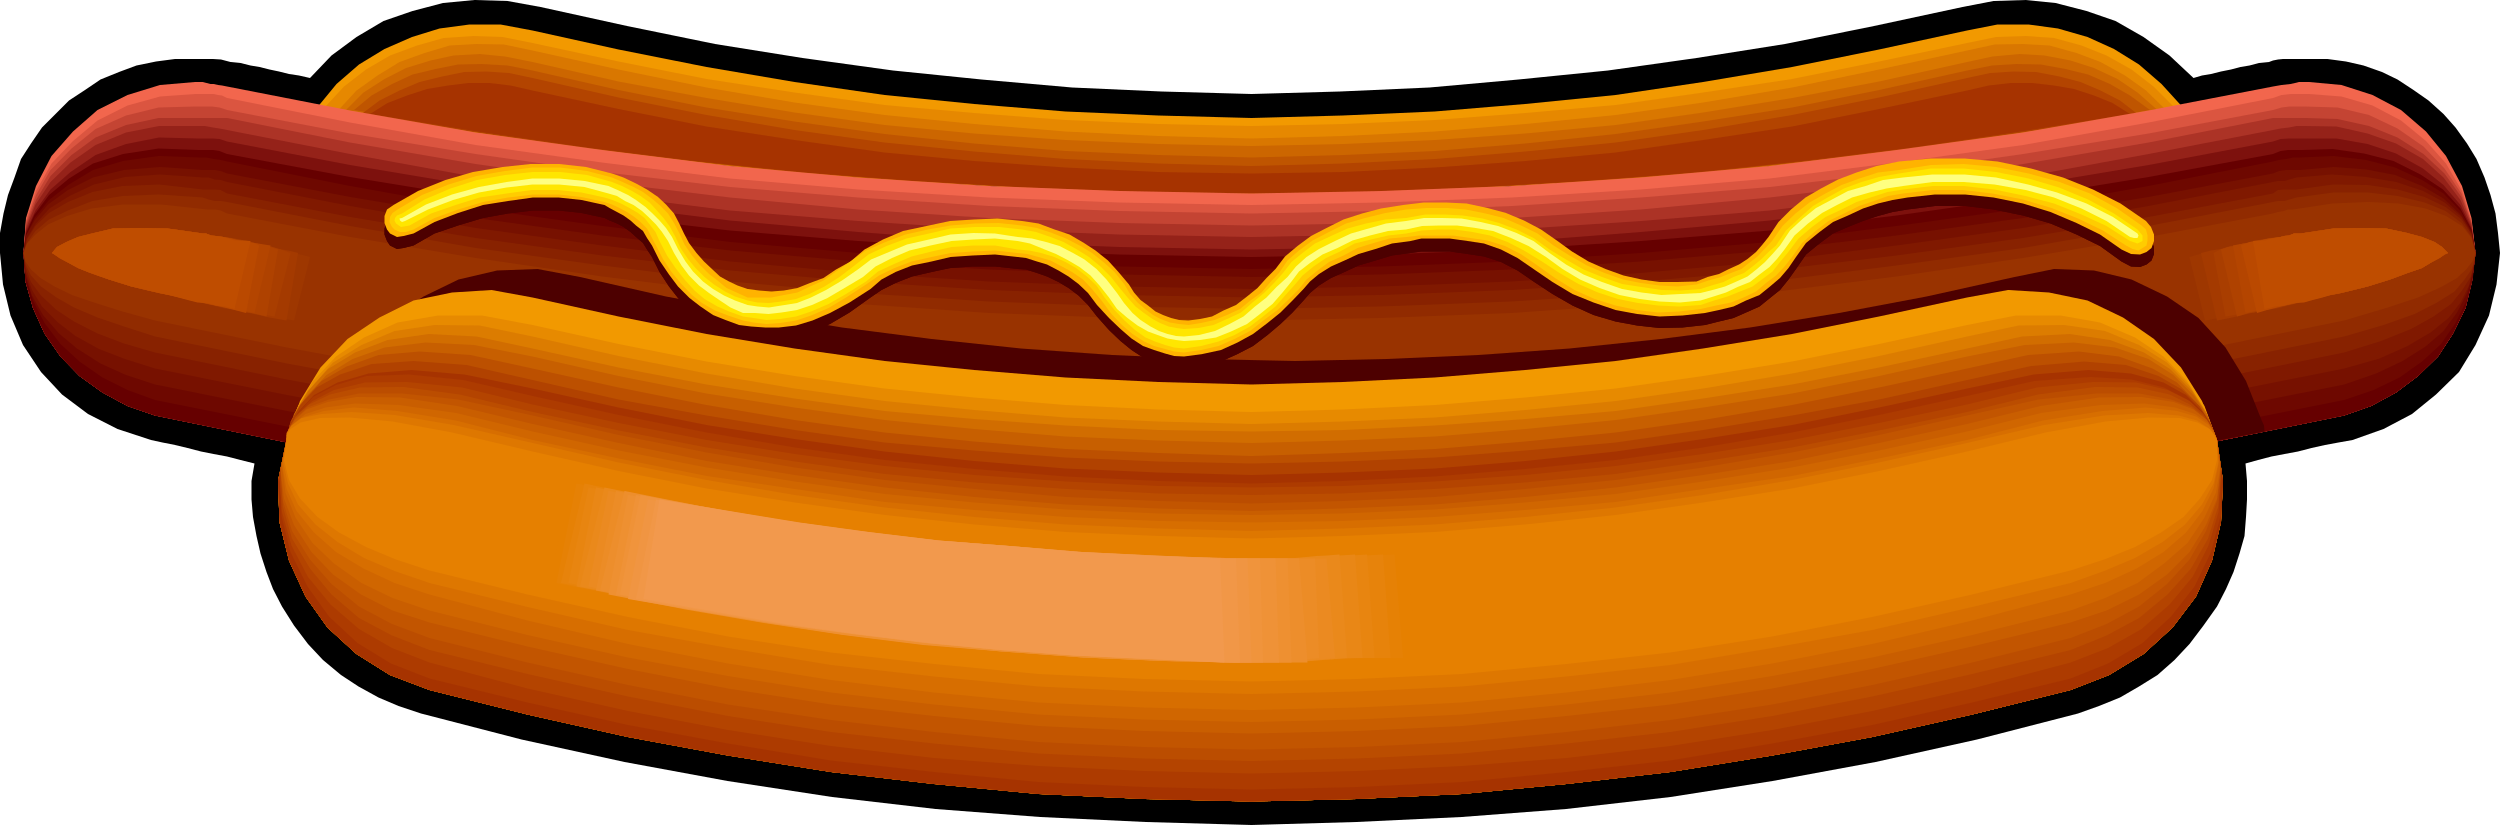 <svg height="158.4" viewBox="0 0 360 118.8" width="480" xmlns="http://www.w3.org/2000/svg"><path style="fill:#000" d="m469.502 377.96-2.16-1.943-2.16-1.512-2.304-1.512-2.232-1.08-2.664-.936-2.52-.576-2.664-.36h-6.408l-.72.072-.72.144-.576.216-1.44.144-1.368.36-1.296.216-1.368.36-1.44.288-1.44.36-1.296.216-1.224.36-3.456-3.24-3.744-2.664-4.032-2.304-4.176-1.44-4.464-1.152-4.32-.432-4.608.144-4.464.864-12.744 2.736-12.816 2.592-12.744 2.016-12.744 1.8-12.888 1.296-12.816 1.152-12.888.576-12.744.36-12.96-.36-12.888-.576-13.032-1.152-12.744-1.296-13.032-1.8-12.6-2.016-12.672-2.592-12.456-2.736-4.752-.864-4.752-.144-4.536.432-4.392 1.152-4.176 1.44-3.888 2.304-3.6 2.664-3.096 3.24-1.584-.36-1.44-.216-1.44-.36-1.368-.288-1.44-.36-1.296-.216-1.44-.36-1.44-.144-1.368-.36-1.152-.072h-5.472l-2.736.36-2.808.576-2.52.936-2.664 1.08-2.232 1.512-2.304 1.512-1.944 1.944-1.944 1.944-1.584 2.304-1.44 2.232-.936 2.664-.936 2.52-.648 2.664-.504 2.808v2.88l.432 4.536 1.08 4.464 1.8 4.248 2.592 3.888 3.024 3.24 3.744 2.808 4.248 2.16 4.824 1.584 1.656.36 1.8.36 1.8.432 1.944.504 1.8.36 1.944.36 1.944.504 2.016.504-.432 2.52v2.664l.216 2.52.504 2.736.576 2.52.864 2.664.936 2.448 1.296 2.52 1.728 2.736 2.016 2.664 2.16 2.304 2.592 2.16 2.52 1.656 2.88 1.584 2.88 1.224 3.24 1.08 14.472 3.744 14.832 3.24 14.832 2.736 15.048 2.304 14.904 1.728 15.048 1.152 15.192.72 15.264.432 15.048-.432 15.192-.72 15.048-1.152 15.048-1.728 14.688-2.304 14.832-2.736 14.616-3.24 14.544-3.744 3.024-1.08 3.024-1.224 2.736-1.584 2.664-1.656 2.448-2.16 2.16-2.304 2.016-2.664 1.944-2.736 1.296-2.52 1.08-2.448.864-2.664.72-2.52.216-2.736.144-2.52v-2.664l-.216-2.52 1.8-.504 1.944-.504 1.872-.36 1.944-.36 1.944-.504 1.944-.432 1.944-.36 2.016-.36 4.464-1.584 4.104-2.16 3.456-2.808 3.312-3.24 2.376-3.888 1.944-4.248 1.08-4.464.504-4.536-.288-2.88-.36-2.808-.72-2.664-.864-2.52-1.152-2.664-1.368-2.232-1.656-2.304z" transform="translate(-117.638 -361.545)"/><path style="fill:#f29900" d="m431.846 376.88-2.952-3.24-3.24-2.807-3.6-2.232-3.816-1.728-4.248-1.224-4.248-.576h-4.464l-4.392.864-12.672 2.736-12.528 2.52-12.816 2.16-12.6 1.872-13.032 1.296-13.032 1.08-13.248.576-13.104.36-13.464-.36-13.32-.576-13.176-1.08-12.888-1.296-12.96-1.872-12.672-2.16-12.672-2.52-12.384-2.736-4.608-.864h-4.464l-4.32.576-3.96 1.224-3.96 1.728-3.672 2.232-3.24 2.808-2.664 3.24 16.272 2.808 16.56 2.52 16.56 2.016 16.92 1.8 16.848 1.368 16.992 1.08 17.136.576 17.136.36 16.992-.36 17.064-.576 16.92-1.08 16.848-1.368 16.632-1.8 16.632-2.016 16.344-2.52z" transform="translate(-117.638 -361.545)"/><path style="fill:#e68800" d="m430.622 376.88-2.88-2.88-3.168-2.447-3.6-2.016-3.6-1.44-3.96-1.08-4.104-.288-4.248.144-4.176.864-12.672 2.664-12.528 2.52-12.816 1.944-12.6 1.8-13.032 1.152-13.032 1.008-13.248.576-13.104.288-13.464-.288-13.32-.576-13.176-1.008-12.888-1.152-12.96-1.8-12.672-1.944-12.672-2.52-12.384-2.664-4.32-.864-4.248-.144-4.248.288-3.816 1.08-3.888 1.44-3.456 2.016-3.168 2.448-2.664 2.88 16.272 2.88 16.416 2.52 16.488 2.16 16.632 1.872 16.632 1.296 16.848.936 16.92.648 17.136.216 16.848-.216 16.848-.648 16.776-.936 16.776-1.296 16.488-1.872 16.488-2.16 16.272-2.52z" transform="translate(-117.638 -361.545)"/><path style="fill:#d97700" d="m429.542 377.385-2.88-2.808-3.024-2.16-3.528-1.944-3.456-1.296-3.888-1.08-3.816-.216-4.104.072-3.96.864-12.672 2.736-12.528 2.592-12.816 2.16-12.6 1.8-13.032 1.296-13.032 1.08-13.248.648-13.104.36-13.464-.36-13.32-.648-13.176-1.08-12.888-1.296-12.96-1.8-12.672-2.16-12.672-2.592-12.384-2.736-4.104-.864-3.96-.072-3.888.216-3.6 1.08-3.6 1.296-3.168 1.944-3.024 2.16-2.592 2.808 15.768 2.736 16.128 2.448 16.272 2.016 16.488 1.8 16.416 1.224 16.704.936 16.776.648 16.92.216 16.632-.216 16.632-.648 16.488-.936 16.632-1.224 16.344-1.8 16.416-2.016 16.272-2.448z" transform="translate(-117.638 -361.545)"/><path style="fill:#c60" d="m428.318 377.385-2.88-2.52-2.88-1.944-3.384-1.584-3.384-1.08-3.744-.72-3.6-.216-3.888.36-3.672.792-12.672 2.808-12.528 2.376-12.816 2.088-12.6 1.8-13.032 1.224-13.032.936-13.248.576-13.104.288-13.464-.288-13.32-.576-13.176-.936-12.888-1.224-12.96-1.8-12.672-2.088-12.672-2.376-12.384-2.808-3.96-.792-3.672-.36-3.744.216-3.312.72-3.528 1.08-3.096 1.584-3.024 1.944-2.52 2.52 15.84 2.736 16.056 2.448 16.128 2.016 16.272 1.8 16.272 1.224 16.632.936 16.488.648 16.704.216 16.632-.216 16.632-.648 16.344-.936 16.56-1.224 16.128-1.8 16.128-2.016 16.056-2.448z" transform="translate(-117.638 -361.545)"/><path style="fill:#bf5500" d="m427.238 377.385-2.88-2.088-2.88-1.656-3.168-1.368-3.24-.792-3.528-.648-3.456-.072-3.6.216-3.6.72-12.672 2.808-12.528 2.52-12.816 2.016-12.6 1.8-13.032 1.368-13.032 1.08-13.248.576-13.104.36-13.464-.36-13.32-.576-13.176-1.08-12.888-1.368-12.96-1.8-12.672-2.016-12.672-2.52-12.384-2.808-3.6-.72-3.672-.216-3.456.072-3.24.648-3.312.792-2.952 1.368-2.952 1.656-2.52 2.088 15.552 2.736 15.912 2.448 16.056 2.016 16.272 1.8 16.128 1.224 16.344.936 16.416.648 16.56.216 16.344-.216 16.416-.648 16.272-.936 16.272-1.224 15.984-1.8 16.2-2.016 15.84-2.448z" transform="translate(-117.638 -361.545)"/><path style="fill:#b34400" d="m425.438 377.96-2.52-1.943-2.808-1.44-2.88-1.224-3.024-.792-3.384-.648-3.24-.072-3.384.216-3.312.72-12.672 2.808-12.528 2.52-12.816 2.16-12.6 1.8-13.032 1.296-13.032 1.08-13.248.648-13.104.36-13.464-.36-13.32-.648-13.176-1.08-12.888-1.296-12.96-1.8-12.672-2.16-12.672-2.52-12.384-2.808-3.384-.72-3.24-.216-3.24.072-3.168.648-3.24.792-2.88 1.224-2.88 1.44-2.592 1.944 15.552 2.52 15.768 2.304 15.912 1.944 15.912 1.656 15.912 1.224 16.272.936 16.272.648 16.56.216 16.128-.216 16.272-.648 16.056-.936 16.128-1.224 15.768-1.656 15.912-1.944 15.624-2.304z" transform="translate(-117.638 -361.545)"/><path style="fill:#a63300" d="m424.358 377.96-2.52-1.583-2.664-1.08-2.88-.936-2.88-.504-3.168-.36h-3.096l-3.168.36-3.096.72-12.672 2.664-12.528 2.52-12.816 1.944-12.6 1.8-13.032 1.224-13.032.936-13.248.648-13.104.216-13.464-.216-13.32-.648-13.176-.936-12.888-1.224-12.96-1.8-12.672-1.944-12.672-2.52-12.384-2.664-3.168-.72-3.024-.36h-3.096l-2.88.36-3.024.504-2.88.936-2.808 1.08-2.52 1.584 15.408 2.52 15.696 2.304 15.552 1.944 15.912 1.656 15.84 1.224 16.056.936 16.128.648 16.344.216 15.984-.216 16.056-.648 15.912-.936 15.912-1.224 15.624-1.656 15.768-1.944 15.552-2.304z" transform="translate(-117.638 -361.545)"/><path style="fill:#f2664d" d="m297.854 438.585 20.016-.36 20.088-.72 19.872-1.44 19.872-1.8 19.656-2.52 19.512-2.88 19.152-3.6 19.152-3.888 3.888-1.368 3.6-1.944 3.168-2.376 2.88-2.808 2.16-3.312 1.8-3.672.936-3.816.504-4.104-.576-5.04-1.368-4.608-2.304-4.32-2.88-3.528-3.6-3.096-4.104-2.16-4.464-1.44-4.68-.432h-1.44l-.576.144-.648.144-1.296.144-1.224.216-17.928 3.456-18.072 3.168-18.216 2.52-18.288 2.304-18.576 1.656-18.576 1.224-18.792.72-18.648.36-19.08-.36-18.792-.72-18.792-1.224-18.432-1.656-18.432-2.304-18.216-2.52-18.072-3.168L150.326 374l-.72-.144-.576-.072-.648-.144h-.432l-1.152-.288h-1.08l-5.04.432-4.68 1.44-4.32 2.16-3.528 3.096-3.096 3.528-2.232 4.32-1.44 4.608-.36 5.04.288 4.104 1.08 3.816 1.656 3.672 2.304 3.312 2.736 2.808 3.312 2.376 3.6 1.944 3.96 1.368 19.008 3.888 19.44 3.6 19.512 2.88 19.728 2.52 19.8 1.8 20.016 1.44 20.088.72z" transform="translate(-117.638 -361.545)"/><path style="fill:#db5540" d="m297.854 438.585 20.016-.36 20.088-.72 19.872-1.44 19.872-1.8 19.656-2.52 19.512-2.88 19.152-3.6 19.152-3.888 3.888-1.368 3.6-1.944 3.168-2.376 2.88-2.808 2.16-3.312 1.8-3.672.936-3.816.504-4.104-.576-4.68-1.368-4.248-2.304-3.96-2.88-3.24-3.6-2.952-4.104-2.16-4.464-1.296-4.68-.36h-2.664l-1.296.144-1.224.432-17.928 3.528-18.072 3.24-18.216 2.52-18.288 2.304-18.576 1.584-18.576 1.152-18.792.72-18.648.36-19.08-.36-18.792-.72-18.792-1.152-18.432-1.584-18.432-2.304-18.216-2.52-18.072-3.24-17.712-3.528-.72-.36-.576-.072-.648-.144h-2.664l-5.04.36-4.68 1.296-4.32 2.16-3.528 2.952-3.096 3.24-2.232 3.96-1.44 4.248-.36 4.68.288 4.104 1.08 3.816 1.656 3.672 2.304 3.312 2.736 2.808 3.312 2.376 3.6 1.944 3.96 1.368 19.008 3.888 19.44 3.6 19.512 2.88 19.728 2.52 19.8 1.8 20.016 1.44 20.088.72z" transform="translate(-117.638 -361.545)"/><path style="fill:#c44433" d="m297.854 438.585 20.016-.36 20.088-.72 19.872-1.44 19.872-1.8 19.656-2.52 19.512-2.88 19.152-3.6 19.152-3.888 3.888-1.368 3.6-1.944 3.168-2.376 2.88-2.808 2.16-3.312 1.8-3.672.936-3.816.504-4.104-.576-4.464-1.44-4.104-2.448-3.6-3.024-3.168-3.744-2.592-4.104-1.944-4.536-1.08-4.68-.144h-2.232l-1.152.144-1.224.36-17.928 3.384-18.072 2.952-18.216 2.592-18.288 2.16-18.576 1.512-18.576 1.224-18.792.72-18.648.36-19.08-.36-18.792-.72-18.792-1.224-18.432-1.512-18.432-2.16-18.216-2.592-18.072-2.952-17.712-3.384-1.08-.36-1.08-.144h-2.448l-5.256.144-4.68 1.152-4.392 1.944-3.456 2.808-3.024 3.096-2.088 3.6-1.44 4.032-.36 4.32.288 4.104 1.08 3.816 1.656 3.672 2.304 3.312 2.736 2.808 3.312 2.376 3.6 1.944 3.96 1.368 19.008 3.888 19.44 3.6 19.512 2.88 19.728 2.52 19.8 1.8 20.016 1.44 20.088.72z" transform="translate(-117.638 -361.545)"/><path style="fill:#ac3326" d="m297.854 438.585 20.016-.36 20.088-.72 19.872-1.44 19.872-1.8 19.656-2.52 19.512-2.88 19.152-3.6 19.152-3.888 3.888-1.368 3.6-1.944 3.168-2.376 2.88-2.808 2.16-3.312 1.8-3.672.936-3.816.504-4.104-.576-4.248-1.44-3.816-2.448-3.384-3.024-2.808-3.744-2.376-4.104-1.656-4.536-1.008-4.68-.144h-4.608l-17.928 3.528-18.072 3.096-18.216 2.592-18.288 2.232-18.576 1.728-18.576 1.224-18.792.72-18.648.36-19.08-.36-18.792-.72-18.792-1.224-18.432-1.728-18.432-2.232-18.216-2.592-18.072-3.096-17.712-3.528h-9.864l-4.68 1.008-4.392 1.8-3.456 2.52-3.024 3.024-2.088 3.456-1.44 3.672-.36 3.96.288 4.104 1.08 3.816 1.656 3.672 2.304 3.312 2.736 2.808 3.312 2.376 3.6 1.944 3.96 1.368 19.008 3.888 19.44 3.6 19.512 2.88 19.728 2.52 19.8 1.8 20.016 1.44 20.088.72z" transform="translate(-117.638 -361.545)"/><path style="fill:#952219" d="m297.854 438.585 20.016-.36 20.088-.72 19.872-1.44 19.872-1.8 19.656-2.52 19.512-2.88 19.152-3.6 19.152-3.888 3.888-1.368 3.6-1.944 3.168-2.376 2.88-2.808 2.16-3.312 1.8-3.672.936-3.816.504-4.104-.576-3.96-1.584-3.672-2.448-3.24-2.952-2.664-3.888-2.232-4.104-1.44-4.464-1.008-4.536-.072h-1.224l-1.08.216-1.224.144-1.08.216-17.928 3.456-18.072 3.312-18.216 2.52-18.288 2.304-18.576 1.512-18.576 1.224-18.792.72-18.648.36-19.08-.36-18.792-.72-18.792-1.224-18.432-1.512-18.432-2.304-18.216-2.52-18.072-3.312-17.712-3.456-1.08-.216-.936-.144-1.152-.216h-6.624l-4.752.936-4.392 1.8-3.6 2.52-2.88 2.808-2.16 3.24-1.368 3.456-.36 3.528.288 4.104 1.08 3.816 1.656 3.672 2.304 3.312 2.736 2.808 3.312 2.376 3.6 1.944 3.96 1.368 19.008 3.888 19.44 3.6 19.512 2.88 19.728 2.52 19.8 1.8 20.016 1.44 20.088.72z" transform="translate(-117.638 -361.545)"/><path style="fill:#7d110d" d="m297.854 438.585 20.016-.36 20.088-.72 19.872-1.44 19.872-1.8 19.656-2.52 19.512-2.88 19.152-3.6 19.152-3.888 3.888-1.368 3.6-1.944 3.168-2.376 2.88-2.808 2.16-3.312 1.8-3.672.936-3.816.504-4.104-.576-3.6-1.584-3.312-2.448-2.88-2.952-2.376-3.888-2.16-4.104-1.368-4.464-.792h-6.84l-1.224.072-1.08.36-17.928 3.384-18.072 3.024-18.216 2.664-18.288 2.304-18.576 1.656-18.576 1.44-18.792.72-18.648.36-19.08-.36-18.792-.72-18.792-1.44-18.432-1.656-18.432-2.304-18.216-2.664-18.072-3.024-17.712-3.384-1.08-.36-.936-.072h-2.088l-5.688-.144-4.752.936-4.392 1.584-3.6 2.448-2.88 2.52-2.16 3.024-1.368 2.952-.36 3.168.288 4.104 1.08 3.816 1.656 3.672 2.304 3.312 2.736 2.808 3.312 2.376 3.6 1.944 3.96 1.368 19.008 3.888 19.44 3.6 19.512 2.88 19.728 2.52 19.8 1.8 20.016 1.44 20.088.72z" transform="translate(-117.638 -361.545)"/><path style="fill:#600" d="m297.854 438.585 20.016-.36 20.088-.72 19.872-1.44 19.872-1.8 19.656-2.52 19.512-2.88 19.152-3.6 19.152-3.888 3.888-1.368 3.6-1.944 3.168-2.376 2.88-2.808 2.16-3.312 1.8-3.672.936-3.816.504-4.104-.576-3.384-1.584-3.024-2.52-2.736-3.24-2.16-3.888-1.944-4.248-1.08-4.536-.648-4.608.144h-1.8l-1.08.144-1.08.432-17.928 3.312-18.072 2.952-18.216 2.592-18.288 2.16-18.576 1.512-18.576 1.224-18.792.72-18.648.36-19.08-.36-18.792-.72-18.792-1.224-18.432-1.512-18.432-2.16-18.216-2.592-18.072-2.952-17.712-3.312-1.08-.432-.936-.144h-2.088l-5.76-.216-5.112.792-4.32 1.368-3.456 2.16-2.88 2.376-2.088 2.808-1.224 2.736-.36 2.808.288 4.104 1.08 3.816 1.656 3.672 2.304 3.312 2.736 2.808 3.312 2.376 3.6 1.944 3.96 1.368 19.008 3.888 19.44 3.6 19.512 2.88 19.728 2.52 19.8 1.8 20.016 1.44 20.088.72z" transform="translate(-117.638 -361.545)"/><path style="fill:#6e0800" d="m297.854 436.353 20.016-.36 20.088-.72 19.872-1.44 19.872-1.872 19.656-2.52 19.512-2.88 19.152-3.6 19.152-3.816 4.248-1.44 3.744-1.8 3.24-2.304 2.736-2.52 2.088-3.024 1.584-3.24.936-3.384.36-3.456-.576-3.24-1.584-2.808-2.448-2.52-3.096-1.944-3.888-1.8-4.176-1.08-4.68-.576-4.752.216h-1.08l-.936.216-1.08.144-.864.216-17.928 3.528-18.072 3.24-18.216 2.52-18.288 2.304-18.576 1.584-18.576 1.224-18.792.72-18.648.36-19.08-.36-18.792-.72-18.792-1.224-18.432-1.584-18.432-2.304-18.216-2.52-18.072-3.24-17.712-3.528-.936-.216-1.008-.144-1.08-.216h-1.08l-5.76-.216-5.112.72-4.32 1.296-3.456 2.088-2.88 2.232-2.088 2.592-1.224 2.52-.36 2.52.288 3.456 1.08 3.384 1.656 3.24 2.304 3.024 2.736 2.52 3.312 2.304 3.6 1.8 3.96 1.44 19.008 3.816 19.44 3.6 19.512 2.88 19.728 2.52 19.8 1.872 20.016 1.44 20.088.72z" transform="translate(-117.638 -361.545)"/><path style="fill:#710" d="m297.854 434.049 20.016-.36 20.088-.72 19.872-1.44 19.872-1.8 19.656-2.52 19.512-2.952 19.152-3.528 19.152-3.816 4.608-1.584 3.816-1.8 3.312-2.088 2.592-2.232 1.944-2.664 1.44-2.808.864-2.88.36-2.88-.576-3.024-1.584-2.52-2.448-2.304-3.096-1.8-3.888-1.584-4.176-.792-4.68-.36-4.752.432h-2.016l-1.08.144-.864.36-17.928 3.384-18.072 3.024-18.216 2.52-18.288 2.16-18.576 1.584-18.576 1.152-18.792.72-18.648.36-19.08-.36-18.792-.72-18.792-1.152-18.432-1.584-18.432-2.16-18.216-2.52-18.072-3.024-17.712-3.384-.936-.36-.864-.144h-1.728l-6.12-.432-5.184.432-4.464 1.08-3.6 1.8-2.88 2.088-1.944 2.304-1.224 2.232-.36 2.448.288 3.096.936 3.024 1.584 2.808 2.304 2.664 2.592 2.16 3.384 2.16 3.672 1.656 4.176 1.368 19.008 3.816 19.44 3.528 19.512 2.952 19.728 2.52 19.8 1.8 20.016 1.44 20.088.72z" transform="translate(-117.638 -361.545)"/><path style="fill:#801900" d="m297.854 431.745 20.016-.36 20.088-.72 19.872-1.44 19.872-1.8 19.656-2.52 19.512-2.88 19.152-3.6 19.152-3.816 5.112-1.44 4.032-1.8 3.312-1.944 2.592-2.088 1.728-2.232 1.224-2.448.576-2.376.36-2.304-.576-2.808-1.44-2.376-2.448-2.088-3.096-1.656-3.888-1.296-4.32-.72-4.968-.36-5.04.432-1.008.288-.72.216h-.936l-.72.144-17.928 3.456-18.072 3.168-18.216 2.52-18.288 2.304-18.576 1.656-18.576 1.224-18.792.72-18.648.36-19.08-.36-18.792-.72-18.792-1.224-18.432-1.656-18.432-2.304-18.216-2.52-18.072-3.168-17.712-3.456-.936-.288-.864-.072-.864-.288h-.864l-6.12-.432-5.04.36-4.464 1.08-3.528 1.656-2.88 1.8-1.944 2.16-1.296 2.088-.504 2.16.288 2.664.936 2.664 1.44 2.376 2.304 2.304 2.52 1.944 3.384 1.872 3.744 1.44 4.32 1.368 19.008 3.816 19.44 3.6 19.512 2.88 19.728 2.52 19.8 1.8 20.016 1.44 20.088.72z" transform="translate(-117.638 -361.545)"/><path style="fill:#820" d="m297.854 429.44 20.016-.36 20.088-.72 19.872-1.44 19.872-1.8 19.656-2.52 19.512-2.807 19.152-3.6 19.152-3.888 5.328-1.656 4.32-1.728 3.24-1.8 2.52-1.8 1.584-1.944 1.224-1.944.504-1.8.216-1.656-.576-2.664-1.44-2.16-2.304-1.8-3.024-1.44-3.888-1.08-4.32-.648-4.896-.072-5.328.72h-1.728l-.936.072-.72.504-17.928 3.384-18.072 3.024-18.216 2.52-18.288 2.16-18.576 1.584-18.576 1.224-18.792.72-18.648.36-19.08-.36-18.792-.72-18.792-1.224-18.432-1.584-18.432-2.16-18.216-2.52-18.072-3.024-17.712-3.384-.936-.504-.864-.072h-1.728l-6.264-.72-5.256.216-4.32.864-3.528 1.44-2.736 1.584-1.944 1.872-1.224 1.944-.504 1.944.288 2.016.792 2.16 1.44 1.944 2.232 2.088 2.52 1.656 3.384 1.728 3.816 1.44 4.464 1.296 19.008 3.888 19.44 3.6 19.512 2.808 19.728 2.52 19.8 1.8 20.016 1.44 20.088.72z" transform="translate(-117.638 -361.545)"/><path style="fill:#912b00" d="m297.854 427.209 20.016-.432 20.088-.72 19.872-1.44 19.872-1.8 19.656-2.448 19.512-2.88 19.152-3.6L455.174 410l5.688-1.656 4.464-1.584 3.24-1.656 2.52-1.584 1.44-1.728 1.008-1.44.432-1.296.144-1.08-.576-2.304-1.44-2.016-2.304-1.728-3.024-1.224-3.888-.936-4.32-.504h-4.896l-5.328.72-1.008.288-.72.216h-.936l-.72.144-17.928 3.456-18.072 3.168-18.216 2.52-18.288 2.304-18.576 1.656-18.576 1.224-18.792.72-18.648.36-19.08-.36-18.792-.72-18.792-1.224-18.432-1.656-18.432-2.304-18.216-2.52-18.072-3.168-17.712-3.456-.936-.144h-.864l-.864-.216-.864-.288-6.264-.432-5.256.216-4.32.72-3.528 1.368-2.736 1.296-1.944 1.656-1.224 1.728-.504 1.44.288 1.584.792 1.656 1.44 1.584 2.232 1.584 2.52 1.44 3.384 1.44 3.816 1.296 4.464 1.44 19.008 3.888 19.44 3.6 19.512 2.88 19.728 2.448 19.8 1.8 20.016 1.44 20.088.72z" transform="translate(-117.638 -361.545)"/><path style="fill:#930" d="m297.854 424.905 20.016-.36 20.088-.72 19.872-1.44 19.872-1.8 19.656-2.52 19.512-2.88 19.152-3.6 19.152-3.888 6.048-1.8 4.608-1.512 3.312-1.512 2.304-1.296 1.368-1.296.792-1.008.36-.792.144-.504-.576-2.16-1.368-1.728-2.304-1.44-2.952-1.08-3.888-.72-4.464-.216-5.04.216-5.688.864h-.72l-.576.216-.864.144-.72.216-17.928 3.384-18.072 3.024-18.216 2.664-18.288 2.304-18.576 1.656-18.576 1.296-18.792.72-18.648.36-19.08-.36-18.792-.72-18.792-1.296-18.432-1.656-18.432-2.304-18.216-2.664-18.072-3.024-17.712-3.384-.936-.432-.72-.144h-1.224l-6.624-.72h-5.472l-4.536.576-3.528 1.08-2.736 1.224-1.8 1.44-1.224 1.296-.504 1.368.288 1.224.792 1.152 1.368 1.224 2.016 1.224 2.52 1.224 3.384 1.152 3.888 1.224 4.68 1.296 19.008 3.888 19.44 3.6 19.512 2.88 19.728 2.52 19.8 1.8 20.016 1.44 20.088.72z" transform="translate(-117.638 -361.545)"/><path style="fill:#930" d="m149.75 395.673-1.008-.144-.72-.072-.72-.288h-.504l-5.04-.72-4.176-.072-3.672.072-2.736.648-2.304.576-1.656.72-1.368.72-.72.864.36.216.72.504 1.08.576 1.584.864 1.8.72 2.664.936 3.24 1.008 3.96.936 2.664.648 2.808.576 2.664.576 2.592.648 2.592.432 2.592.648 2.664.432 2.664.648 2.304-9.792-2.088-.432-1.8-.36-1.8-.36-1.8-.288-1.8-.36-1.728-.36-1.656-.36z" transform="translate(-117.638 -361.545)"/><path style="fill:#9e3700" d="m149.75 395.673-1.008-.144-.72-.072-.72-.288h-.504l-5.04-.72-4.176-.072-3.672.072-2.736.648-2.304.576-1.656.72-1.368.72-.72.864.36.216.72.504 1.08.576 1.584.864 1.8.72 2.664.936 3.24 1.008 3.96.936 2.448.504 2.52.576 2.448.504 2.52.576 2.232.36 2.448.504 2.376.504 2.448.432 2.304-9.144-1.728-.432-1.44-.36-1.656-.36-1.44-.288-1.728-.36-1.584-.36-1.512-.36z" transform="translate(-117.638 -361.545)"/><path style="fill:#a43a00" d="m149.75 395.673-1.008-.144-.72-.072-.72-.288h-.504l-5.04-.72-4.176-.072-3.672.072-2.736.648-2.304.576-1.656.72-1.368.72-.72.864.36.216.72.504 1.08.576 1.584.864 1.8.72 2.664.936 3.24 1.008 3.96.936 2.304.504 2.304.576 2.304.504 2.304.576 2.16.36 2.304.504 2.232.504 2.448.432 1.656-9.72-1.44-.36-1.296-.216-1.368-.432-1.296-.216-1.44-.36-1.44-.216-1.368-.36z" transform="translate(-117.638 -361.545)"/><path style="fill:#a93e00" d="m149.75 395.673-1.008-.144-.72-.072-.72-.288h-.504l-5.04-.72-4.176-.072-3.672.072-2.736.648-2.304.576-1.656.72-1.368.72-.72.864.36.216.72.504 1.08.576 1.584.864 1.8.72 2.664.936 3.24 1.008 3.96.936 2.088.36 2.16.504 2.016.36 2.232.576 2.016.504 2.016.504 2.088.216 2.016.36 2.304-9.144-1.44-.504-1.224-.36-1.152-.216-1.08-.288-1.224-.36-1.224-.216-1.224-.216z" transform="translate(-117.638 -361.545)"/><path style="fill:#af4200" d="m149.75 395.673-1.008-.144-.72-.072-.72-.288h-.504l-5.04-.72-4.176-.072-3.672.072-2.736.648-2.304.576-1.656.72-1.368.72-.72.864.36.216.72.504 1.08.576 1.584.864 1.8.72 2.664.936 3.24 1.008 3.96.936 1.872.36 1.872.36 1.944.504 2.088.504 1.8.36 1.872.36 1.944.432 2.088.504 1.656-9.648-1.08-.36-.936-.144-1.08-.36-.864-.072-1.08-.288-1.008-.216-.936-.216z" transform="translate(-117.638 -361.545)"/><path style="fill:#b44500" d="m149.75 395.673-1.008-.144-.72-.072-.72-.288h-.504l-5.04-.72-4.176-.072-3.672.072-2.736.648-2.304.576-1.656.72-1.368.72-.72.864.36.216.72.504 1.08.576 1.584.864 1.8.72 2.664.936 3.24 1.008 3.96.936 1.728.36 1.656.36 1.728.36 1.8.504 1.656.216 1.728.36 1.656.36 1.8.36 2.304-9.72-.936-.144-.864-.144-.864-.072-.864-.144-.936-.216-.72-.144-.936-.216z" transform="translate(-117.638 -361.545)"/><path style="fill:#ba4900" d="m149.75 395.673-1.008-.144-.72-.072-.72-.288h-.504l-5.04-.72-4.176-.072-3.672.072-2.736.648-2.304.576-1.656.72-1.368.72-.72.864.36.216.72.504 1.08.576 1.584.864 1.8.72 2.664.936 3.24 1.008 3.96.936 1.512.288 1.512.36 1.584.36 1.656.36 1.512.36 1.656.36 1.44.36 1.656.432 1.872-9.72-.72-.36-.792-.144-.576-.144h-.576l-1.368-.36z" transform="translate(-117.638 -361.545)"/><path style="fill:#bf4d00" d="m149.75 395.673-1.008-.144-.72-.072-.72-.288h-.504l-5.04-.72-4.176-.072-3.672.072-2.736.648-2.304.576-1.656.72-1.368.72-.72.864.36.216.72.504 1.08.576 1.584.864 1.8.72 2.664.936 3.24 1.008 3.96.936 1.368.288 1.44.36 1.296.36 1.44.36 1.368.072 1.296.36 1.368.144 1.296.36 2.304-9.792-1.224-.072h-1.08l-.936-.288z" transform="translate(-117.638 -361.545)"/><path style="fill:#930" d="m446.03 395.673.504-.144.72-.072.72-.288h.936l4.752-.72 4.176-.072 3.384.072 3.024.648 2.16.576 1.8.72 1.08.72.864.864-.504.216-.72.504-1.08.576-1.44.864-2.088.72-2.52.936-3.24 1.008-3.816.936-2.664.648-2.664.576-2.664.576-2.52.648-2.664.432-2.664.648-2.736.432-2.664.648-1.656-9.792 1.656-.432 1.656-.36 1.728-.36 1.8-.288 1.8-.36 1.8-.36 1.8-.36z" transform="translate(-117.638 -361.545)"/><path style="fill:#9e3700" d="m446.03 395.673.504-.144.72-.072.72-.288h.936l4.752-.72 4.176-.072 3.384.072 3.024.648 2.16.576 1.8.72 1.08.72.864.864-.504.216-.72.504-1.08.576-1.44.864-2.088.72-2.52.936-3.24 1.008-3.816.936-2.592.504-2.376.576-2.52.504-2.448.576-2.52.36-2.376.504-2.448.504-2.304.432-2.232-9.144 1.512-.432 1.728-.36 1.584-.36 1.656-.288 1.584-.36 1.656-.36 1.584-.36z" transform="translate(-117.638 -361.545)"/><path style="fill:#a43a00" d="m446.03 395.673.504-.144.72-.072.72-.288h.936l4.752-.72 4.176-.072 3.384.072 3.024.648 2.16.576 1.8.72 1.08.72.864.864-.504.216-.72.504-1.08.576-1.44.864-2.088.72-2.52.936-3.24 1.008-3.816.936-2.304.504-2.16.576-2.304.504-2.16.576-2.304.36-2.304.504-2.16.504-2.16.432-2.304-9.72 1.44-.36 1.44-.216 1.368-.432 1.44-.216 1.296-.36 1.44-.216 1.44-.36z" transform="translate(-117.638 -361.545)"/><path style="fill:#a93e00" d="m446.03 395.673.504-.144.72-.072.72-.288h.936l4.752-.72 4.176-.072 3.384.072 3.024.648 2.16.576 1.8.72 1.08.72.864.864-.504.216-.72.504-1.08.576-1.44.864-2.088.72-2.52.936-3.24 1.008-3.816.936-2.232.36-2.16.504-2.016.36-2.088.576-2.016.504-2.016.504-2.088.216-2.016.36-1.728-9.144 1.008-.504 1.08-.36 1.152-.216 1.368-.288 1.08-.36 1.296-.216 1.368-.216z" transform="translate(-117.638 -361.545)"/><path style="fill:#af4200" d="m446.03 395.673.504-.144.72-.072.72-.288h.936l4.752-.72 4.176-.072 3.384.072 3.024.648 2.16.576 1.8.72 1.08.72.864.864-.504.216-.72.504-1.08.576-1.44.864-2.088.72-2.52.936-3.24 1.008-3.816.936-2.088.36-1.944.36-1.872.504-1.872.504-1.872.36-1.8.36-1.872.432-1.656.504-2.304-9.648 1.008-.36 1.08-.144 1.08-.36 1.08-.072 1.08-.288 1.08-.216 1.08-.216z" transform="translate(-117.638 -361.545)"/><path style="fill:#b44500" d="m446.03 395.673.504-.144.72-.072.72-.288h.936l4.752-.72 4.176-.072 3.384.072 3.024.648 2.16.576 1.8.72 1.08.72.864.864-.504.216-.72.504-1.08.576-1.44.864-2.088.72-2.52.936-3.24 1.008-3.816.936-1.872.36-1.656.36-1.656.36-1.728.504-1.8.216-1.656.36-1.728.36-1.656.36-1.8-9.72.72-.144.936-.144.72-.072 1.008-.144.792-.216.864-.144.864-.216z" transform="translate(-117.638 -361.545)"/><path style="fill:#ba4900" d="m446.03 395.673.504-.144.72-.072.72-.288h.936l4.752-.72 4.176-.072 3.384.072 3.024.648 2.16.576 1.8.72 1.08.72.864.864-.504.216-.72.504-1.08.576-1.44.864-2.088.72-2.52.936-3.24 1.008-3.816.936-1.584.288-1.584.36-1.584.36-1.44.36-1.584.36-1.44.36-1.44.36-1.44.432-2.304-9.72 1.224-.504 1.368-.144.72-.216.72-.144.72-.072z" transform="translate(-117.638 -361.545)"/><path style="fill:#bf4d00" d="m446.03 395.673.504-.144.72-.072.72-.288h.936l4.752-.72 4.176-.072 3.384.072 3.024.648 2.16.576 1.8.72 1.08.72.864.864-.504.216-.72.504-1.08.576-1.44.864-2.088.72-2.52.936-3.24 1.008-3.816.936-1.512.288-1.152.36-1.44.36-1.224.36-1.44.072-1.368.36-1.44.144-1.44.36-1.656-9.792.864-.072h.936l.936-.288z" transform="translate(-117.638 -361.545)"/><path style="fill:#4d0000" d="m407.726 401.433-12.672 2.808-12.6 2.376-12.816 2.088-12.888 1.656-13.104 1.368-13.176.936-13.248.576-13.104.288-13.32-.288-13.032-.576-13.104-.936-12.888-1.368-12.888-1.656-12.672-2.088-12.672-2.376-12.384-2.808-6.12-1.152-5.832.216-5.544 1.296-5.04 2.448-4.68 3.096-3.888 4.248-2.952 4.824-1.944 5.616-.504.792-.144 1.224v2.519l16.2 2.808 16.272 2.376 16.488 2.088 16.632 1.656 16.632 1.296 16.992 1.008 16.992.576 17.136.216 18.576-.36 18.504-.72 18.432-1.152 18.432-1.584 18.216-2.16 18.072-2.52 17.856-3.024 17.784-3.384-.072-.864-.36-.792-2.232-5.616-2.952-4.824-3.888-4.248-4.536-3.096-5.112-2.448-5.4-1.296-5.76-.216z" transform="translate(-117.638 -361.545)"/><path style="fill:#f29900" d="m297.854 476.96 15.048-.36 15.192-.72 15.048-1.44 14.976-1.727 14.688-2.376 14.4-2.664 14.4-3.24 14.184-3.528 5.544-2.16 4.968-3.024 4.176-3.816 3.384-4.464 2.304-5.184 1.296-5.544.288-5.904-.864-5.904-2.16-5.616-3.024-4.824-3.888-4.104-4.464-3.096-5.112-2.448-5.544-1.152-5.904-.36-5.904 1.08-12.672 2.736-12.528 2.52-12.816 2.088-12.6 1.8-13.032 1.296-13.032 1.08-13.248.648-13.104.36-13.464-.36-13.32-.648-13.176-1.08-12.888-1.296-12.96-1.8-12.672-2.088-12.672-2.52-12.384-2.736-5.904-1.08-5.688.36-5.544 1.152-4.896 2.448-4.608 3.096-3.888 4.104-2.952 4.824-1.944 5.616-1.224 5.904.216 5.904 1.368 5.544 2.376 5.184 3.168 4.464 4.176 3.816 4.824 3.024 5.688 2.16 14.112 3.528 14.472 3.24 14.4 2.664 14.832 2.376 14.832 1.728 15.048 1.44 15.192.72z" transform="translate(-117.638 -361.545)"/><path style="fill:#f29900" d="m297.854 476.96 15.048-.36 15.192-.72 15.048-1.44 14.976-1.727 14.688-2.376 14.4-2.664 14.4-3.24 14.184-3.528 5.544-2.16 4.968-3.024 4.176-3.816 3.384-4.464 2.304-5.184 1.296-5.544.288-5.904-.864-5.904-1.8-4.896-2.808-4.176-3.6-3.744-4.176-2.88-5.184-2.304-5.688-1.08h-6.264l-6.48 1.296-12.672 2.808-12.528 2.376-12.816 2.016-12.6 1.872-13.032 1.152-13.032 1.008-13.248.576-13.104.216-13.464-.216-13.32-.576-13.176-1.008-12.888-1.152-12.96-1.872-12.672-2.016-12.672-2.376-12.384-2.808-6.768-1.296h-6.12l-5.688 1.08-4.824 2.304-4.32 2.88-3.384 3.744-2.664 4.176-1.656 4.896-1.224 5.904.216 5.904 1.368 5.544 2.376 5.184 3.168 4.464 4.176 3.816 4.824 3.024 5.688 2.16 14.112 3.528 14.472 3.24 14.4 2.664 14.832 2.376 14.832 1.728 15.048 1.44 15.192.72z" transform="translate(-117.638 -361.545)"/><path style="fill:#e78a00" d="m297.854 476.96 15.048-.36 15.192-.72 15.048-1.44 14.976-1.727 14.688-2.376 14.4-2.664 14.4-3.24 14.184-3.528 5.544-2.16 4.968-3.024 4.176-3.816 3.384-4.464 2.304-5.184 1.296-5.544.288-5.904-.864-5.904-1.8-4.392-2.52-4.104-3.384-3.528-4.104-2.736-5.04-2.16-5.688-1.008h-6.408l-7.056 1.368-12.672 2.736-12.528 2.52-12.816 2.088-12.6 1.8-13.032 1.296-13.032 1.08-13.248.648-13.104.36-13.464-.36-13.32-.648-13.176-1.08-12.888-1.296-12.96-1.8-12.672-2.088-12.672-2.52-12.384-2.736-7.272-1.368h-6.336l-5.832 1.008-4.824 2.16-4.032 2.736-3.312 3.528-2.376 4.104-1.44 4.392-1.224 5.904.216 5.904 1.368 5.544 2.376 5.184 3.168 4.464 4.176 3.816 4.824 3.024 5.688 2.16 14.112 3.528 14.472 3.24 14.4 2.664 14.832 2.376 14.832 1.728 15.048 1.44 15.192.72z" transform="translate(-117.638 -361.545)"/><path style="fill:#dc7c00" d="m297.854 476.96 15.048-.36 15.192-.72 15.048-1.44 14.976-1.727 14.688-2.376 14.4-2.664 14.4-3.24 14.184-3.528 5.544-2.16 4.968-3.024 4.176-3.816 3.384-4.464 2.304-5.184 1.296-5.544.288-5.904-.864-5.904-1.584-4.032-2.376-3.744-3.24-3.384-4.032-2.52-4.896-2.016-5.832-.864-6.624.072-7.416 1.584-12.672 2.808-12.528 2.52-12.816 2.16-12.6 1.8-13.032 1.296-13.032 1.08-13.248.576-13.104.36-13.464-.36-13.32-.576-13.176-1.08-12.888-1.296-12.96-1.8-12.672-2.16-12.672-2.52L194.318 410l-7.632-1.584-6.48-.072-5.76.864-4.752 2.016-4.104 2.52-2.952 3.384-2.304 3.744-1.44 4.032-1.224 5.904.216 5.904 1.368 5.544 2.376 5.184 3.168 4.464 4.176 3.816 4.824 3.024 5.688 2.16 14.112 3.528 14.472 3.24 14.4 2.664 14.832 2.376 14.832 1.728 15.048 1.44 15.192.72z" transform="translate(-117.638 -361.545)"/><path style="fill:#d16d00" d="m297.854 476.96 15.048-.36 15.192-.72 15.048-1.44 14.976-1.727 14.688-2.376 14.4-2.664 14.4-3.24 14.184-3.528 5.544-2.16 4.968-3.024 4.176-3.816 3.384-4.464 2.304-5.184 1.296-5.544.288-5.904-.864-5.904-1.44-3.744-2.16-3.312-3.168-3.168-3.744-2.376-4.896-1.8-5.832-.864-6.84.36-7.92 1.728-12.672 2.736-12.528 2.448-12.816 2.016-12.6 1.8-13.032 1.152-13.032.936-13.248.648-13.104.216-13.464-.216-13.32-.648-13.176-.936-12.888-1.152-12.96-1.8-12.672-2.016-12.672-2.448-12.384-2.736-8.064-1.728-6.912-.36-5.904.864-4.68 1.8-3.888 2.376-2.88 3.168-2.016 3.312-1.08 3.744-1.224 5.904.216 5.904 1.368 5.544 2.376 5.184 3.168 4.464 4.176 3.816 4.824 3.024 5.688 2.16 14.112 3.528 14.472 3.24 14.4 2.664 14.832 2.376 14.832 1.728 15.048 1.44 15.192.72z" transform="translate(-117.638 -361.545)"/><path style="fill:#c75f00" d="m297.854 476.96 15.048-.36 15.192-.72 15.048-1.44 14.976-1.727 14.688-2.376 14.4-2.664 14.4-3.24 14.184-3.528 5.544-2.16 4.968-3.024 4.176-3.816 3.384-4.464 2.304-5.184 1.296-5.544.288-5.904-.864-5.904-1.296-3.384-2.088-3.096-2.88-2.88-3.6-2.304-4.824-1.656-5.904-.72-7.128.36-8.28 1.656-12.672 2.808-12.528 2.52-12.816 2.016-12.6 1.8-13.032 1.296-13.032 1.08-13.248.576-13.104.36-13.464-.36-13.32-.576-13.176-1.08-12.888-1.296-12.96-1.8-12.672-2.016-12.672-2.52-12.384-2.808-8.424-1.656-6.984-.36-5.904.72-4.608 1.656-3.744 2.304-2.736 2.88-1.944 3.096-1.08 3.384-1.224 5.904.216 5.904 1.368 5.544 2.376 5.184 3.168 4.464 4.176 3.816 4.824 3.024 5.688 2.16 14.112 3.528 14.472 3.24 14.4 2.664 14.832 2.376 14.832 1.728 15.048 1.44 15.192.72z" transform="translate(-117.638 -361.545)"/><path style="fill:#bc5000" d="m297.854 476.96 15.048-.36 15.192-.72 15.048-1.44 14.976-1.727 14.688-2.376 14.4-2.664 14.4-3.24 14.184-3.528 5.544-2.16 4.968-3.024 4.176-3.816 3.384-4.464 2.304-5.184 1.296-5.544.288-5.904-.864-5.904-1.224-2.808-1.8-2.664-2.736-2.808-3.528-2.016-4.824-1.728-5.76-.72-7.344.504-8.784 1.944-12.672 2.736-12.528 2.52-12.816 2.16-12.6 1.8-13.032 1.296-13.032 1.08-13.248.576-13.104.432-13.464-.432-13.32-.576-13.176-1.08-12.888-1.296-12.96-1.8-12.672-2.16-12.672-2.52-12.384-2.736-8.928-1.944-7.344-.504-5.904.504-4.608 1.656-3.6 2.088-2.52 2.736-1.728 2.736-.792 3.024-1.224 5.904.216 5.904 1.368 5.544 2.376 5.184 3.168 4.464 4.176 3.816 4.824 3.024 5.688 2.16 14.112 3.528 14.472 3.24 14.4 2.664 14.832 2.376 14.832 1.728 15.048 1.44 15.192.72z" transform="translate(-117.638 -361.545)"/><path style="fill:#b14200" d="m297.854 476.96 15.048-.36 15.192-.72 15.048-1.44 14.976-1.727 14.688-2.376 14.4-2.664 14.4-3.24 14.184-3.528 5.544-2.16 4.968-3.024 4.176-3.816 3.384-4.464 2.304-5.184 1.296-5.544.288-5.904-.864-5.904-.936-2.448-1.584-2.448-2.52-2.376-3.384-1.944-4.68-1.584-6.048-.504-7.632.648-9.216 2.016-12.672 2.808-12.528 2.304-12.816 2.088-12.6 1.8-13.032 1.152-13.032 1.008-13.248.576-13.104.288L284.39 428l-13.32-.576-13.176-1.008-12.888-1.152-12.96-1.8-12.672-2.088-12.672-2.304-12.384-2.808-9.504-2.16-7.632-.576-6.048.432-4.536 1.512-3.384 1.872-2.304 2.448-1.44 2.448-.576 2.664-1.224 5.904.216 5.904 1.368 5.544 2.376 5.184 3.168 4.464 4.176 3.816 4.824 3.024 5.688 2.16 14.112 3.528 14.472 3.24 14.4 2.664 14.832 2.376 14.832 1.728 15.048 1.44 15.192.72z" transform="translate(-117.638 -361.545)"/><path style="fill:#a63300" d="m297.854 476.96 15.048-.36 15.192-.72 15.048-1.44 14.976-1.727 14.688-2.376 14.4-2.664 14.4-3.24 14.184-3.528 5.544-2.16 4.968-3.024 4.176-3.816 3.384-4.464 2.304-5.184 1.296-5.544.288-5.904-.864-5.904-.864-2.088-1.296-2.088-2.304-2.304-3.24-1.8-4.68-1.296-6.192-.504-7.848.648-9.576 2.016-12.672 2.736-12.528 2.52-12.816 2.016-12.6 1.8-13.032 1.368-13.032 1.08-13.248.576-13.104.36-13.464-.36-13.32-.576-13.176-1.08-12.888-1.368-12.96-1.8-12.672-2.016-12.672-2.52-12.384-2.736-9.792-2.016-7.704-.648-6.12.504-4.464 1.296-3.384 1.8-2.16 2.304-1.368 2.088-.432 2.088-1.224 5.904.216 5.904 1.368 5.544 2.376 5.184 3.168 4.464 4.176 3.816 4.824 3.024 5.688 2.16 14.112 3.528 14.472 3.24 14.4 2.664 14.832 2.376 14.832 1.728 15.048 1.44 15.192.72z" transform="translate(-117.638 -361.545)"/><path style="fill:#ad3b00" d="m297.854 475.233 15.048-.36 15.192-.72 15.048-1.44 14.976-1.656 14.688-2.448 14.4-2.664 14.4-3.24 14.184-3.456 5.4-2.16 4.968-2.952 4.104-3.816 3.384-4.32 2.376-4.968 1.368-5.184.216-5.544-.72-5.4-.864-1.8-1.224-2.088-2.232-1.944-3.312-1.728-4.68-1.152-5.976-.36-7.992.576-9.72 2.16-12.672 2.736-12.528 2.52-12.816 2.16-12.6 1.8-13.032 1.296-13.032 1.08-13.248.648-13.104.36-13.464-.36-13.32-.648-13.176-1.08-12.888-1.296-12.96-1.8-12.672-2.16-12.672-2.52-12.384-2.736-10.008-2.304-7.848-.792-6.048.216-4.392 1.296-3.312 1.728-2.016 2.16-1.368 1.944-.432 2.088-1.008 5.4.288 5.544 1.296 5.184 2.448 4.968 3.096 4.32 4.104 3.816 4.824 2.952 5.544 2.16 14.112 3.456 14.472 3.24 14.4 2.664 14.832 2.448 14.832 1.656 15.048 1.44 15.192.72z" transform="translate(-117.638 -361.545)"/><path style="fill:#b44400" d="m297.854 472.929 15.048-.36 15.192-.72 15.048-1.152 14.976-1.728 14.688-2.304 14.4-2.736 14.4-3.24 14.184-3.744 5.4-2.088 4.824-2.736 4.032-3.528 3.312-3.96 2.304-4.536 1.44-4.824.36-5.184-.576-5.184-.72-1.8-1.224-1.944-2.016-1.872-3.168-1.584-4.536-1.08-6.192-.072-8.064.792-10.08 2.448-12.672 2.664-12.528 2.448-12.816 2.016-12.6 1.728-13.032 1.296-13.032.936-13.248.648-13.104.216-13.464-.216-13.32-.648-13.176-.936-12.888-1.296-12.96-1.728-12.672-2.016-12.672-2.448-12.384-2.664-10.152-2.448-7.92-.792-6.048.072-4.464 1.08-3.096 1.584-2.088 1.872-1.224 1.944-.432 1.8-1.008 5.184.36 5.184 1.368 4.824 2.376 4.536 3.24 3.96 4.104 3.528 4.752 2.736 5.4 2.088 14.112 3.744 14.472 3.24 14.4 2.736 14.832 2.304 14.832 1.728 15.048 1.152 15.192.72z" transform="translate(-117.638 -361.545)"/><path style="fill:#bb4d00" d="m297.854 471.129 15.048-.36 15.192-.72 15.048-1.44 14.976-1.656 14.688-2.304 14.4-2.808 14.4-3.24 14.184-3.456 5.184-2.088 4.68-2.52 4.104-3.384 3.384-3.744 2.448-4.32 1.44-4.536.432-4.824-.576-4.824-.72-1.728-1.08-1.656-2.088-1.728-2.952-1.44-4.608-1.008-6.12-.072-8.208 1.08-10.224 2.52-12.672 2.664-12.528 2.448L362.87 428l-12.6 1.8-13.032 1.224-13.032.936-13.248.648-13.104.216-13.464-.216-13.32-.648-13.176-.936-12.888-1.224-12.96-1.8-12.672-2.016-12.672-2.448-12.384-2.664-10.512-2.52-8.064-1.08-6.264.072-4.32 1.008-3.024 1.44-1.944 1.728-.936 1.656-.36 1.728-.864 4.824.36 4.824 1.296 4.536 2.592 4.32 3.096 3.744 3.96 3.384 4.752 2.52 5.4 2.088 14.112 3.456 14.472 3.24 14.4 2.808 14.832 2.304 14.832 1.656 15.048 1.44 15.192.72z" transform="translate(-117.638 -361.545)"/><path style="fill:#c25500" d="m297.854 469.473 15.048-.36 15.192-.72 15.048-1.44 14.976-1.728 14.688-2.232 14.4-2.808 14.4-3.24 14.184-3.528 5.184-2.016 4.68-2.52 4.032-3.24 3.24-3.528 2.376-4.104 1.584-4.32.504-4.464-.504-4.32-.72-1.368-1.008-1.656-1.872-1.656-3.024-1.152-4.608-.864h-6.12l-8.352.864-10.296 2.304-12.672 2.808-12.528 2.52-12.816 2.16-12.6 1.8-13.032 1.296-13.032 1.152-13.248.576-13.104.36-13.464-.36-13.32-.576-13.176-1.152-12.888-1.296-12.96-1.8-12.672-2.16-12.672-2.52-12.384-2.808-10.728-2.304-8.064-.864h-6.192l-4.32.864-3.096 1.152-1.8 1.656-1.008 1.656-.216 1.368-.864 4.32.36 4.464 1.296 4.32 2.592 4.104 3.096 3.528 3.96 3.24 4.752 2.52 5.4 2.016 14.112 3.528 14.472 3.24 14.4 2.808 14.832 2.232 14.832 1.728 15.048 1.44 15.192.72z" transform="translate(-117.638 -361.545)"/><path style="fill:#c95e00" d="m297.854 467.169 15.048-.36 15.192-.72 15.048-1.44 14.976-1.656 14.688-2.304 14.4-2.808 14.4-3.24 14.184-3.456 5.184-1.728 4.68-2.304 4.032-2.88 3.24-3.24 2.376-3.888 1.584-3.816.504-4.248-.504-4.176-.504-1.368-.936-1.512-1.944-1.512-2.88-1.08-4.608-.72-6.12.072-8.424 1.224-10.584 2.592-12.672 2.736-12.528 2.592-12.816 2.016-12.6 1.8-13.032 1.368-13.032 1.08-13.248.576-13.104.36-13.464-.36-13.32-.576-13.176-1.08-12.888-1.368-12.96-1.8-12.672-2.016-12.672-2.592-12.384-2.736-10.872-2.592-8.208-1.224-6.264-.072-4.176.72-3.024 1.08-1.656 1.512-1.008 1.512-.216 1.368-.864 4.176.504 4.248 1.44 3.816 2.52 3.888 3.096 3.24 4.032 2.88 4.536 2.304 5.328 1.728 14.112 3.456 14.472 3.24 14.4 2.808 14.832 2.304 14.832 1.656 15.048 1.44 15.192.72z" transform="translate(-117.638 -361.545)"/><path style="fill:#d06600" d="m297.854 465.513 15.048-.36 15.192-.72 15.048-1.44 14.976-1.728 14.688-2.376 14.4-2.664 14.4-3.24 14.184-3.528 4.968-1.8 4.68-2.16 3.816-2.808 3.384-2.952 2.448-3.672 1.656-3.6.648-3.816-.504-3.744-.504-1.224-.792-1.224-1.872-1.296-2.88-.936-4.464-.576-6.264.216-8.568 1.152-10.656 2.664-12.672 2.736-12.528 2.448-12.816 2.016-12.6 1.8-13.032 1.224-13.032 1.008-13.248.576-13.104.216-13.464-.216-13.32-.576-13.176-1.008-12.888-1.224-12.96-1.8-12.672-2.016-12.672-2.448-12.384-2.736-11.016-2.664-8.28-1.152-6.264-.216-4.248.576-2.88.936-1.656 1.296-.864 1.224-.216 1.224-.648 3.744.504 3.816 1.44 3.6 2.448 3.672 3.096 2.952 3.96 2.808 4.464 2.16 5.328 1.8 14.112 3.528 14.472 3.24 14.4 2.664 14.832 2.376 14.832 1.728 15.048 1.44 15.192.72z" transform="translate(-117.638 -361.545)"/><path style="fill:#d76e00" d="m297.854 463.785 15.048-.36 15.192-.72 15.048-1.44 14.976-1.8 14.688-2.376 14.4-2.808 14.4-3.384 14.184-3.744 4.968-1.656 4.536-2.088 3.888-2.376 3.24-2.808 2.376-3.096 1.584-3.24.72-3.528-.216-3.456-.36-1.008-.864-1.152-1.8-1.224-2.736-.792-4.464-.504-6.264.504-8.568 1.368-10.944 2.808-12.672 2.664-12.528 2.52-12.816 1.872-12.6 1.872-13.032 1.152-13.032 1.008-13.248.576-13.104.216-13.464-.216-13.32-.576-13.176-1.008-12.888-1.152-12.96-1.872-12.672-1.872-12.672-2.52-12.384-2.664-11.088-2.808-8.424-1.368-6.264-.504-4.248.504-2.736.792-1.584 1.224-.864 1.152-.216 1.008-.648 3.456.648 3.528 1.44 3.24 2.52 3.096 3.168 2.808 3.96 2.376 4.464 2.088 5.04 1.656 14.112 3.744 14.472 3.384 14.4 2.808 14.832 2.376 14.832 1.8 15.048 1.44 15.192.72z" transform="translate(-117.638 -361.545)"/><path style="fill:#de7700" d="m297.854 461.48 15.048-.36 15.192-.72 15.048-1.44 14.976-1.655 14.688-2.448 14.4-2.592 14.4-3.312 14.184-3.456 4.824-1.728 4.464-1.872 3.96-2.304 3.24-2.52 2.448-2.88 1.656-3.024.72-3.168-.216-3.096-.36-.72-.864-1.008-1.656-1.08-2.664-.72-4.464-.36-6.264.36-8.64 1.368-11.088 2.592-12.672 2.808-12.528 2.52-12.816 2.16-12.6 1.8-13.032 1.368-13.032 1.08-13.248.576-13.104.36-13.464-.36-13.32-.576-13.176-1.08-12.888-1.368-12.96-1.8-12.672-2.16-12.672-2.52-12.384-2.808-11.376-2.592-8.496-1.44-6.264-.432-4.248.288-2.88.576-1.44 1.08-.72 1.08v1.008L158.39 428l.72 3.168 1.44 3.024 2.52 2.88 3.168 2.52 3.816 2.304 4.392 1.872 5.04 1.728 14.112 3.456 14.472 3.312 14.4 2.592 14.832 2.448 14.832 1.656 15.048 1.44 15.192.72z" transform="translate(-117.638 -361.545)"/><path style="fill:#e68000" d="m297.854 459.68 15.048-.36 15.192-.72 15.048-1.44 14.976-1.655 14.688-2.304 14.4-2.808 14.4-3.24 14.184-3.456 4.824-1.584 4.464-1.8 3.744-2.088 3.24-2.232 2.376-2.664 1.728-2.664.72-2.88v-2.88l-.36-.72-.72-.864-1.728-.936-2.592-.648-4.392-.072-6.264.576-8.64 1.584-11.304 2.736-12.672 2.808-12.528 2.52-12.816 2.016-12.6 1.8-13.032 1.368-13.032 1.08-13.248.576-13.104.36-13.464-.36-13.32-.576-13.176-1.08-12.888-1.368-12.96-1.8-12.672-2.016-12.672-2.52-12.384-2.808-11.592-2.736-8.568-1.584-6.264-.576-4.176.072-2.808.648-1.44.936-.576.864v.72l-.36 2.88.72 2.88 1.584 2.664 2.52 2.664 3.096 2.232 3.888 2.088 4.32 1.8 4.824 1.584 14.112 3.456 14.472 3.24 14.4 2.808 14.832 2.304 14.832 1.656 15.048 1.44 15.192.72z" transform="translate(-117.638 -361.545)"/><path style="fill:#e68000" d="m297.854 441.969-12.456-.216-12.312-.576-12.312-1.008-12.24-1.08-12.312-1.584-12.024-1.872-12.168-2.16-11.952-2.304-3.456 13.752 12.384 2.736 12.528 2.376 12.672 2.088 12.6 1.656 12.672 1.368 12.672.936 12.744.648 12.96.216 2.88-.144 3.024-.072 3.024-.144h3.096l2.88-.144 3.024-.144h6.192l-1.872-14.904h-5.616l-2.808.144-2.736.072h-2.808l-2.736.144-2.808.144z" transform="translate(-117.638 -361.545)"/><path style="fill:#e68105" d="m297.854 441.969-12.24-.216-12.312-.504-12.168-.792-12.168-1.08-12.168-1.584-12.024-1.8-12.168-2.304-11.952-2.52-2.88 14.328 12.168 2.52 12.312 2.304 12.384 1.944 12.528 1.656 12.456 1.224 12.6.936 12.672.648 12.96.216 2.664-.144 2.736-.072 2.664-.144h2.736l2.664-.144 2.808-.144h5.544l-1.224-14.904-2.664.144-2.52.072-2.664.144-2.52.144h-7.704z" transform="translate(-117.638 -361.545)"/><path style="fill:#e7830b" d="m297.854 441.969-12.096-.216-12.024-.504-12.24-.792-11.88-1.08-12.168-1.584-11.952-1.8-12.024-2.304-11.664-2.52-3.384 14.328 12.168 2.52 12.24 2.304 12.312 1.944 12.528 1.656 12.384 1.224 12.528.936 12.672.648 12.6.216 2.304-.144 2.376-.072 2.52-.144h2.52l2.592-.144 2.52-.144h5.184l-1.08-14.904-2.448.144-2.376.072-2.448.144-2.304.144h-7.056z" transform="translate(-117.638 -361.545)"/><path style="fill:#e88510" d="m297.854 441.969-11.952-.216-12.096-.504-12.024-.792-11.952-1.08-11.88-1.512-11.952-1.8-11.952-2.016-11.664-2.304-2.88 13.752 11.88 2.52 12.312 2.304 12.168 1.944 12.384 1.656 12.312 1.224 12.384.936 12.456.648 12.456.216 2.16-.144 2.16-.072 2.16-.144h2.304l2.16-.144 2.304-.144h4.464l-1.08-14.904-2.16.144-2.16.072-2.088.144-1.944.144h-6.264z" transform="translate(-117.638 -361.545)"/><path style="fill:#e98716" d="m297.854 441.969-11.88-.216-11.808-.504-11.88-.792-11.808-1.08-11.952-1.512-11.808-1.8-11.664-2.016-11.592-2.304L200.654 446l11.736 2.232 12.024 2.16 11.952 1.944 12.24 1.584 12.168 1.224 12.312.936 12.312.648 12.456.216 1.8-.144 2.016-.072 1.944-.144h2.088l1.872-.144 2.088-.144h4.176l-1.08-14.904-2.016.144-1.944.072-1.944.144-1.8.144h-5.544z" transform="translate(-117.638 -361.545)"/><path style="fill:#ea891b" d="m297.854 441.969-11.88-.216-11.664-.504-11.808-.792-11.664-1.08-11.736-1.512-11.52-1.8-11.592-2.016-11.304-2.304L201.158 446l11.808 2.232 11.952 2.16 12.024 1.944 12.168 1.584 12.024 1.224 12.168.936 12.312.648 12.24.216 1.656-.144h5.184l1.728-.072 1.656-.144 1.728-.144 1.8-.144-1.08-14.904-1.728.144-1.584.072-1.512.144-1.584.144h-4.824z" transform="translate(-117.638 -361.545)"/><path style="fill:#eb8a21" d="m297.854 441.969-11.592-.216-11.592-.504-11.592-.72-11.52-1.08-11.592-1.44-11.592-1.656-11.52-1.944-11.592-2.16-2.88 13.752 11.664 2.52 11.808 2.304 11.808 1.8 11.952 1.512 11.88 1.08 12.096 1.008 12.024.504 12.24.216 1.44-.144h4.608l1.44-.072 1.44-.144 1.512-.144 1.584-.144-1.224-14.328h-9.576z" transform="translate(-117.638 -361.545)"/><path style="fill:#ec8c26" d="m297.854 441.969-11.52-.216-11.52-.504-11.448-.72-11.448-1.08-11.448-1.44-11.376-1.656-11.448-1.944-11.304-2.16-2.88 14.328 11.592 2.304 11.664 2.16 11.664 1.8 11.808 1.44 11.808 1.08 11.952.864 11.952.504 11.952.216 1.224-.144h3.6l1.08-.072 1.224-.144 1.152-.144 1.44-.144-.576-14.328h-8.064z" transform="translate(-117.638 -361.545)"/><path style="fill:#ed8e2c" d="m297.278 441.969-11.376-.216-11.376-.504-11.304-.72-11.232-1.08-11.304-1.44-11.088-1.656-11.232-1.944-10.8-2.16-3.528 14.328 11.376 2.304 11.52 2.16 11.592 1.8 11.664 1.44 11.736 1.08 11.808.864 11.664.504 11.88.216h8.64l-1.224-14.976h-6.696z" transform="translate(-117.638 -361.545)"/><path style="fill:#ee9031" d="m296.198 441.969-11.088-.216-10.944-.504-11.088-.72-10.944-.936-11.088-1.44-11.088-1.44-11.088-1.944-10.8-1.944-2.808 14.328 11.088 2.16 11.304 1.944 11.376 1.728 11.52 1.44 11.448.936 11.592.864 11.52.504 11.736.216h6.768l-.576-14.976h-6.12z" transform="translate(-117.638 -361.545)"/><path style="fill:#ef9237" d="m295.622 441.969-10.872-.216-10.8-.504-10.872-.72-10.728-.936-10.8-1.44-10.872-1.44-10.8-1.944-10.656-1.944-2.88 14.328 10.872 2.16 11.16 1.872 11.088 1.512 11.376 1.44 11.16 1.008 11.448.792 11.304.504 11.448.504h5.616l-.504-14.976h-5.112z" transform="translate(-117.638 -361.545)"/><path style="fill:#f0943c" d="m295.046 441.969-10.872-.216-10.728-.504-10.728-.72-10.584-.936-10.728-1.44-10.584-1.44-10.512-1.944-10.44-1.944-2.952 14.328 10.872 2.16 10.944 1.872 11.016 1.512 10.944 1.44 10.944 1.008 11.088.792 11.088.504 11.232.504h4.464l-.432-14.976h-3.096z" transform="translate(-117.638 -361.545)"/><path style="fill:#f09542" d="m294.542 441.969-10.584-.432-10.512-.504-10.44-.864-10.512-.792-10.512-1.224-10.44-1.368-10.368-1.656-10.224-1.656-2.88 14.328 10.584 1.8 10.8 1.8 10.728 1.44 10.872 1.296 10.728 1.008 10.8.792 10.872.504 11.088.504h3.312l-.576-14.976h-2.16z" transform="translate(-117.638 -361.545)"/><path style="fill:#f19747" d="m293.966 441.969-10.368-.432-10.296-.504-10.296-.864-10.296-.792-10.224-1.224-10.224-1.368-10.152-1.656-10.008-1.656-2.88 14.328 10.512 1.8 10.44 1.8 10.512 1.44 10.584 1.296 10.512 1.008 10.728.792 10.584.504 10.872.504h2.232l-.576-14.976h-.864z" transform="translate(-117.638 -361.545)"/><path style="fill:#f2994d" d="m292.742 441.969-10.008-.432-9.864-.504-10.008-.864-10.008-.792-10.152-1.224-9.936-1.368-10.152-1.656-10.008-1.656-2.304 14.328 10.152 1.8 10.224 1.8 10.224 1.44 10.512 1.296 10.368 1.008 10.44.792 10.512.504 10.584.504h.648l-.648-14.976h-.072z" transform="translate(-117.638 -361.545)"/><path style="fill:#4d0000" d="m426.662 395.169-3.672-2.52-3.96-2.016-4.32-1.728-4.608-1.296-4.824-1.08-4.752-.36-4.824-.144-4.608.504-3.24.576-2.88 1.008-2.664 1.08-2.448 1.296-2.232 1.368-2.088 1.656-1.8 1.8-1.44 2.16-.864 1.08-.936 1.08-1.224.864-1.224.864-1.44.576-1.44.72-1.656.504-1.584.576-2.736.144h-2.592l-2.592-.36-2.592-.648-2.592-.936-2.448-1.08-2.376-1.44-2.088-1.44-2.376-1.728-2.448-1.152-2.592-1.08-2.664-.72-3.024-.648-3.024-.072h-3.096l-3.024.36-3.168.36-2.736.792-2.664.864-2.448 1.224-2.232 1.224-1.944 1.44-1.8 1.44-1.368 1.8-1.296 1.296-1.296 1.368-1.512 1.152-1.584 1.224-1.8.864-1.656.792-1.728.432-1.656.216-1.368-.144-1.152-.216-1.152-.504-1.08-.504-1.08-.792-1.08-.72-.936-1.08-.72-1.08-1.584-1.944-1.44-1.728-1.8-1.44-1.656-1.08-2.088-1.224-2.16-.72-2.304-.72-2.376-.36-3.528-.36h-3.384l-3.456.288-3.384.72-3.384.72-2.88 1.224-2.664 1.44-2.016 1.656-2.088 1.224-1.8 1.224-1.944.72-1.8.72-1.944.36-1.8.072-1.8-.072-1.656-.288-1.44-.36-1.224-.576-1.296-.864-1.08-.936-1.224-1.224-1.08-1.224-1.08-1.44-.72-1.296-.72-1.584-.72-1.296-1.152-1.224-1.152-1.08-1.584-1.08-1.584-.864-1.8-.864-1.656-.576-3.744-.936-3.888-.504h-4.104l-4.032.504-4.248.72-3.96 1.152-3.96 1.584-3.528 2.088-.936.576-.36.936v.864l.36.936.432.648 1.008.504.936-.144 1.44-.36 3.024-1.728 3.384-1.152 3.6-1.08 3.6-.648 3.6-.432h3.672l3.312.36 3.312.72.72.36 1.08.432.936.504 1.008.72.792.72 1.008.864.576.936.72 1.08 1.08 2.16 1.368 2.088 1.296 1.656 1.656 1.728 1.584 1.152 1.8 1.224 1.8.72 1.944.72 1.728.288 2.016.216h2.016l2.448-.36 2.376-.864 2.52-1.08 2.808-1.656 3.024-2.16 1.584-1.08 2.016-1.008 2.376-.936 2.808-.648 2.736-.576 3.168-.216h3.24l3.24.36 1.224.072 1.584.504 1.44.504 1.656.792 1.44.864 1.44 1.08 1.368 1.368 1.296 1.656 1.728 1.944 1.656 1.584 1.584 1.296 1.656 1.08 1.584.576 1.584.504 1.296.36 1.44.144 2.664-.36 2.664-.648 2.376-1.08 2.232-1.152 2.088-1.584 1.872-1.584 1.728-1.656 1.584-1.728.936-1.08 1.296-1.08 1.728-1.08 1.944-.864 2.016-.936 2.448-.72 2.376-.72 2.664-.36 1.584-.216h4.032l2.592.36 2.376.36 2.448.792 2.376 1.224 2.304 1.584 2.736 1.8 2.88 1.656 3.024 1.368 3.168.936 3.096.576 3.24.36 3.312-.072 3.24-.36 2.016-.504 2.088-.504 1.8-.792 1.944-.864 1.512-1.224 1.44-1.152 1.224-1.512 1.08-1.512 1.44-2.088 1.944-1.584 1.944-1.44 2.16-.936 2.16-.864 2.16-.72 2.088-.576 2.16-.36 3.96-.504h4.32l4.104.504 4.248.864 3.96 1.152 3.744 1.584 3.384 1.656 3.096 2.232 1.368.72 1.296.072.936-.36.72-.576.36-.936v-1.008l-.432-1.08z" transform="translate(-117.638 -361.545)"/><path style="fill:#4d0000" d="m426.662 395.169-3.672-2.52-3.96-2.016-4.32-1.728-4.608-1.296-4.824-1.08-4.752-.36-4.824-.144-4.608.504-3.24.576-2.88 1.008-2.664 1.08-2.448 1.296-2.232 1.368-2.088 1.656-1.8 1.8-1.44 2.16-.864 1.08-.936 1.08-1.224.864-1.224.864-1.44.576-1.44.72-1.656.504-1.584.576-2.736.144h-2.592l-2.592-.36-2.592-.648-2.592-.936-2.448-1.08-2.376-1.44-2.088-1.44-2.376-1.728-2.448-1.152-2.592-1.08-2.664-.72-3.024-.648-3.024-.072h-3.096l-3.024.36-3.168.36-2.736.792-2.664.864-2.448 1.224-2.232 1.224-1.944 1.44-1.8 1.44-1.368 1.8-1.296 1.296-1.296 1.368-1.512 1.152-1.584 1.224-1.8.864-1.656.792-1.728.432-1.656.216-1.368-.144-1.152-.216-1.152-.504-1.08-.504-1.08-.792-1.08-.72-.936-1.08-.72-1.08-1.584-1.944-1.44-1.728-1.8-1.44-1.656-1.08-2.088-1.224-2.16-.72-2.304-.72-2.376-.36-3.528-.36h-3.384l-3.456.288-3.384.72-3.384.72-2.88 1.224-2.664 1.44-2.016 1.656-2.088 1.224-1.8 1.224-1.944.72-1.8.72-1.944.36-1.8.072-1.8-.072-1.656-.288-1.44-.36-1.224-.576-1.296-.864-1.08-.936-1.224-1.224-1.08-1.224-1.08-1.44-.72-1.296-.72-1.584-.72-1.296-1.152-1.224-1.152-1.08-1.584-1.08-1.584-.864-1.8-.864-1.656-.576-3.744-.936-3.888-.504h-4.104l-4.032.504-4.248.72-3.96 1.152-3.96 1.584-3.528 2.088-.936.576-.36.936v.864l.36.936.432.648 1.008.504.936-.144 1.44-.36 3.024-1.728 3.384-1.152 3.6-1.08 3.6-.648 3.6-.432h3.672l3.312.36 3.312.72.72.36 1.08.432.936.504 1.008.72.792.72 1.008.864.576.936.72 1.08 1.08 2.16 1.368 2.088 1.296 1.656 1.656 1.728 1.584 1.152 1.8 1.224 1.8.72 1.944.72 1.728.288 2.016.216h2.016l2.448-.36 2.376-.864 2.52-1.08 2.808-1.656 3.024-2.16 1.584-1.08 2.016-1.008 2.376-.936 2.808-.648 2.736-.576 3.168-.216h3.24l3.24.36 1.224.072 1.584.504 1.44.504 1.656.792 1.44.864 1.44 1.08 1.368 1.368 1.296 1.656 1.728 1.944 1.656 1.584 1.584 1.296 1.656 1.08 1.584.576 1.584.504 1.296.36 1.44.144 2.664-.36 2.664-.648 2.376-1.08 2.232-1.152 2.088-1.584 1.872-1.584 1.728-1.656 1.584-1.728.936-1.08 1.296-1.08 1.728-1.08 1.944-.864 2.016-.936 2.448-.72 2.376-.72 2.664-.36 1.584-.216h4.032l2.592.36 2.376.36 2.448.792 2.376 1.224 2.304 1.584 2.736 1.8 2.88 1.656 3.024 1.368 3.168.936 3.096.576 3.24.36 3.312-.072 3.24-.36 2.016-.504 2.088-.504 1.8-.792 1.944-.864 1.512-1.224 1.44-1.152 1.224-1.512 1.08-1.512 1.44-2.088 1.944-1.584 1.944-1.44 2.16-.936 2.16-.864 2.16-.72 2.088-.576 2.16-.36 3.96-.504h4.32l4.104.504 4.248.864 3.96 1.152 3.744 1.584 3.384 1.656 3.096 2.232 1.368.72 1.296.072.936-.36.72-.576.36-.936v-1.008l-.432-1.08z" transform="translate(-117.638 -361.545)"/><path style="fill:#ffb300" d="m426.662 393.369-3.672-2.52-3.96-2.016-4.32-1.728-4.608-1.296-4.824-1.008-4.752-.432h-4.824l-4.608.432-3.24.648-2.88.936-2.664 1.008-2.448 1.296-2.232 1.296-2.088 1.728-1.8 1.8-1.44 2.16-.864 1.08-.936 1.08-1.224 1.008-1.224.792-1.44.648-1.44.72-1.656.432-1.584.648-2.736.072h-2.592l-2.592-.36-2.592-.576-2.592-.936-2.448-1.08-2.376-1.44-2.088-1.512-2.376-1.656-2.448-1.296-2.592-1.08-2.664-.72-3.024-.648-3.024-.144h-3.096l-3.024.36-3.168.504-2.736.72-2.664.864-2.448 1.224-2.232 1.152-1.944 1.44-1.8 1.512-1.368 1.8-1.296 1.296-1.296 1.44-1.512 1.224-1.584 1.224-1.8.792-1.656.864-1.728.36-1.656.216-1.368-.072-1.152-.288-1.152-.432-1.08-.504-1.08-.864-1.08-.792-.936-1.08-.72-1.152-1.584-1.872-1.44-1.584-1.8-1.44-1.656-1.08-2.088-1.224-2.16-.72-2.304-.864-2.376-.36-3.528-.36-3.384.144-3.456.216-3.384.72-3.384.72-2.88 1.224-2.664 1.44-2.016 1.728-2.088 1.152-1.8 1.224-1.944.72-1.8.72-1.944.36-1.8.144-1.8-.144-1.656-.216-1.44-.504-1.224-.576-1.296-.72-1.08-1.008-1.224-1.152-1.08-1.224-1.08-1.44-.72-1.368-.72-1.512-.72-1.368-1.152-1.296-1.152-1.08-1.584-1.08-1.584-.864-1.8-.864-1.656-.576-3.744-.936-3.888-.432h-4.104l-4.032.432-4.248.72-3.96 1.152-3.96 1.584-3.528 2.016-.936.648-.36.936v1.008l.36.936.432.576 1.008.504.936-.144 1.44-.36 3.024-1.656 3.384-1.296 3.6-1.152 3.6-.576 3.6-.504h3.672l3.312.36 3.312.72.72.432 1.08.576.936.504 1.008.72.792.72 1.008.792.576 1.008.72 1.08 1.08 2.16 1.368 2.016 1.296 1.728 1.656 1.656 1.584 1.224 1.8 1.224 1.8.72 1.944.72 1.728.216 2.016.144h2.016l2.448-.288 2.376-.72 2.52-1.08 2.808-1.512 3.024-1.944 1.584-1.368 2.016-1.08 2.376-.936 2.808-.576 2.736-.648 3.168-.216 3.24-.144 3.24.36 1.224.144 1.584.504 1.44.432 1.656.864 1.44.864 1.44 1.08 1.368 1.296 1.296 1.728 1.728 1.872 1.656 1.584 1.584 1.368 1.656 1.08 1.584.576 1.584.504 1.296.36 1.44.072 2.664-.36 2.664-.576 2.376-1.08 2.232-1.224 2.088-1.584 1.872-1.512 1.728-1.728 1.584-1.656.936-1.08 1.296-1.08 1.728-1.08 1.944-.864 2.016-.936 2.448-.72 2.376-.792 2.664-.36 1.584-.36h4.032l2.592.36 2.376.36 2.448.864 2.376 1.224 2.304 1.584 2.736 1.872 2.88 1.728 3.024 1.224 3.168 1.08 3.096.576 3.24.36 3.312-.144 3.24-.36 2.016-.432 2.088-.504 1.8-.864 1.944-.792 1.512-1.224 1.44-1.224 1.224-1.44 1.08-1.584 1.44-2.016 1.944-1.584 1.944-1.44 2.16-.936 2.16-1.008 2.16-.72 2.088-.504 2.16-.36 3.96-.432h4.32l4.104.432 4.248.864 3.96 1.224 3.744 1.584 3.384 1.656 3.096 2.16 1.368.648 1.296.072.936-.36.72-.576.36-1.008v-.936l-.432-1.08z" transform="translate(-117.638 -361.545)"/><path style="fill:#fc0" d="m423.782 396.897-3.312-2.16-3.6-1.728-3.816-1.512-4.104-1.224-4.392-.864-4.32-.504h-4.32l-4.248.504-2.16.36-2.016.72-2.16.72-2.16 1.08-2.232 1.08-1.872 1.44-1.944 1.728-1.44 2.016-1.08 1.368-1.224 1.296-1.44 1.08-1.44 1.224-1.8.864-1.8.72-2.16.432-2.232.504-3.096.36-3.024.144-3.096-.36-3.024-.648-3.024-.936-2.88-1.296-2.808-1.728-2.52-1.8-2.304-1.584-2.376-1.224-2.52-.792-2.448-.36-2.52-.36h-4.824l-1.944.216-2.376.216-2.304.648-2.304.72-2.016 1.08-2.088.936-1.656 1.224-1.584 1.296-1.08 1.368-1.44 1.44-1.656 1.584-1.944 1.44-2.016 1.584-2.232 1.152-2.304 1.008-2.52.576-2.448.36-1.44-.144-1.296-.36-1.584-.432-1.44-.648-1.656-1.08-1.512-1.296-1.512-1.584-1.44-1.944-1.368-1.656-1.296-1.368-1.584-1.08-1.44-.792-1.656-.864-1.728-.504-1.584-.432-1.44-.144-3.24-.36-3.24.144-3.168.216-2.736.576-2.88.648-2.448.936-2.232 1.08-1.872 1.296-2.88 1.872-2.52 1.512-2.52 1.08-2.16.72-2.304.36-1.944.144-1.872-.216-1.512-.288-2.16-.72-1.872-.72-1.872-1.08-1.44-1.152-1.512-1.584-1.44-1.728-1.224-1.872-1.008-1.944-.72-1.368-.576-1.08-.936-.936-.864-.72-1.08-.72-1.08-.576-1.08-.504-1.08-.36-3.312-.72-3.312-.36h-3.672l-3.6.432-3.6.648-3.6 1.08-3.384 1.224-3.024 1.656-1.08.36h-.864l-.792-.36-.36-.36-.36-.72.072-.72.36-.576.72-.504 3.528-2.088 3.816-1.512 4.032-1.224 4.104-.72 3.96-.504h3.96l3.888.504 3.6.936 1.512.648 1.584.72 1.368.72 1.44 1.08 1.08.936 1.08 1.08.864 1.368.792 1.512.72 1.584 1.08 1.584 1.08 1.296 1.368 1.368 1.224.936 1.296 1.08 1.44.648 1.584.72h3.456l1.8-.36 1.944-.36 1.8-.864 1.944-.864 1.8-1.296 2.088-1.44 2.232-1.584 2.808-1.224 2.88-1.08 3.24-.72 3.24-.576 3.528-.288 3.384-.072 3.384.36 2.16.36 2.16.72 2.016.792 2.088 1.08 1.656 1.008 1.8 1.44 1.44 1.296 1.44 1.8.792 1.368 1.08 1.224 1.08.936 1.152.864 1.08.576 1.368.504 1.296.216 1.368.144 1.8-.288 1.944-.432 1.8-.72 1.872-.864 1.512-1.224 1.584-1.152 1.296-1.512 1.224-1.296 1.224-1.8 1.656-1.44 1.944-1.44 2.376-1.224 2.448-1.224 2.736-.792 2.952-.72 2.952-.504 2.952-.216h2.88l2.736.216 2.88.576 2.592.648 2.52 1.08 2.376 1.152 2.304 1.728 2.304 1.44 2.52 1.44 2.52 1.08 2.664.936 2.52.504 2.736.36 2.592.144 2.736-.288 1.728-.576 1.8-.504 1.44-.576 1.512-.576 1.08-.864 1.224-.936 1.008-1.08 1.08-1.152 1.512-2.16 1.872-1.8 2.016-1.584 2.304-1.296 2.304-1.224 2.592-.936 2.664-.864 3.024-.36 4.608-.72 4.68-.144 4.68.432 4.68.936 4.464 1.224 4.392 1.656 3.816 2.088 3.6 2.52.648.576.216.864v.72l-.144.72-.576.36-.576.36-.864-.216z" transform="translate(-117.638 -361.545)"/><path style="fill:#ffe600" d="m424.358 396.249-3.384-2.16-3.6-1.656-3.96-1.584-4.104-1.08-4.464-.936-4.464-.504h-4.464l-4.248.504-2.232.36-2.232.72-2.232.72-2.16 1.08-2.304 1.08-1.944 1.44-1.944 1.656-1.584 2.088-1.08 1.296-1.08 1.368-1.44 1.08-1.44 1.08-1.8.72-1.8.72-1.944.576-1.944.648-3.096.216-3.024-.144-2.88-.36-2.88-.576-2.88-.936-2.808-1.224-2.736-1.584-2.52-1.656-2.592-1.584-2.376-1.224-2.52-.936-2.52-.504-2.592-.36h-2.376l-2.376.144-2.232.432-2.592.288-2.448.576-2.376.576-2.088 1.152-2.016.936-1.8 1.224-1.584 1.296-1.08 1.296-1.368 1.512-1.44 1.656-1.8 1.44-1.872 1.44-2.232 1.224-2.304.936-2.52.648-2.448.36-1.44-.144-1.296-.36-1.44-.504-1.368-.576-1.512-1.08-1.512-1.368-1.44-1.512-1.44-1.8-1.152-1.728-1.368-1.296-1.584-1.224-1.512-.864-1.8-.792-1.728-.504-1.656-.36-1.728-.144-3.24-.576h-3.096l-3.168.216-2.88.648-2.88.72-2.52 1.08-2.304 1.08-1.728 1.44-2.88 1.8-2.52 1.44-2.52 1.08-2.16.72-2.304.36-1.944.144-1.872-.288-1.512-.216-2.016-.72-1.656-.72-1.872-1.08-1.44-1.224-1.44-1.584-1.296-1.656-1.224-1.8-1.08-2.088-.576-1.296-.72-.936-.864-1.08-.936-.72-1.224-.72-1.224-.648-1.224-.504-1.152-.36-3.312-.72-3.456-.36h-3.744l-3.6.504-3.888.576-3.456 1.08-3.528 1.224-3.096 1.728-1.224.216-.72-.504-.216-.432.072-.36.288-.36.72-.288 3.24-2.016 3.744-1.584 3.816-1.224 4.032-.72 3.96-.432h3.96l3.888.432 3.6 1.008 1.44.576 1.44.72 1.224.72 1.296.936.936 1.008 1.08 1.224.864 1.152.864 1.584.72 1.584 1.08 1.584 1.08 1.296 1.296 1.296 1.368 1.08 1.584 1.008 1.44.72 1.8.576 1.44.288 1.656.072 1.8-.216 2.088-.36 1.944-.72 2.16-1.08 2.16-1.368 2.16-1.656 2.016-1.584 2.592-1.224 2.88-1.08 3.24-.72 3.096-.72 3.528-.216h3.384l3.384.36 2.016.36 2.088.72 1.872.72 1.944 1.08 1.728 1.08 1.656 1.368 1.44 1.44 1.44 1.8 1.08 1.296 1.08 1.224 1.224.936 1.224.864 1.08.576 1.224.504 1.08.216 1.152.144 2.088-.144 2.16-.432 1.944-.864 2.016-.936 1.656-1.44 1.656-1.368 1.44-1.44 1.296-1.44 1.224-1.584 1.584-1.296 1.8-1.368 2.304-1.08 2.376-1.08 2.664-.72 2.808-.576 2.952-.216 2.808-.504h2.736l2.664.144 2.808.432 2.376.648 2.52.936 2.448 1.224 2.304 1.656 2.376 1.44 2.52 1.44 2.664 1.08 2.88 1.008 2.808.432 2.88.432 2.736.072 2.88-.216 1.584-.504 1.728-.504 1.44-.72 1.512-.576 1.224-.936 1.224-1.008 1.08-1.08 1.08-.936 1.44-2.16 1.944-1.8 1.944-1.728 2.232-1.296 2.232-1.224 2.52-.936 2.52-.72 2.88-.504 4.608-.72h4.68l4.68.504 4.68.936 4.392 1.296 4.176 1.728 3.744 2.016 3.384 2.304.72.864v.792l-.72.36z" transform="translate(-117.638 -361.545)"/><path style="fill:#ffff80" d="m175.526 392.937 3.456-1.944 3.744-1.44 3.888-1.08 3.96-.72 3.744-.504h3.816l3.672.36 3.456.72 1.296.576 1.512.72 1.152.72 1.368 1.008.936.864 1.08 1.08.936 1.08.864 1.296.864 1.728 1.08 1.8 1.08 1.44 1.44 1.44 1.44 1.08 1.584.936 1.584.72 1.8.648 1.44.216 1.656.144 1.8-.288 2.232-.36 2.016-.792 2.16-1.08 2.304-1.368 2.376-1.656 1.8-1.368 2.592-1.08 2.592-1.08 3.168-.72 3.096-.72 3.312-.216 3.096.072 3.24.504 2.088.216 2.016.504 1.944.576 1.944 1.008 1.656.936 1.728 1.368 1.44 1.512 1.512 1.944 1.008 1.44 1.224 1.44 1.152 1.008 1.44.936 1.224.648 1.224.432 1.224.288 1.152.072 2.16-.216 2.304-.576 2.088-1.008 2.016-1.08 1.656-1.44 1.656-1.296 1.44-1.512 1.584-1.44 1.224-1.512 1.512-1.368 1.8-1.152 2.304-1.152 2.304-1.08 2.52-.72 2.52-.72 2.88-.36 2.592-.432h2.592l2.808.072 2.736.504 2.52.576 2.664 1.008 2.448 1.152 2.304 1.728 2.376 1.656 2.52 1.44 2.664 1.08 2.88 1.008 2.808.504 2.88.36 2.736-.144 2.88-.144 1.728-.432 1.8-.504 1.656-.72 1.584-.72 1.368-1.08 1.152-1.008 1.08-1.152 1.08-1.224 1.44-2.16 1.872-1.728 1.872-1.512 2.304-1.224 2.304-1.224 2.52-.72 2.52-.864 2.88-.36 4.248-.432h4.608l4.536.432 4.608 1.008 4.176 1.152 4.248 1.584 3.816 1.944 3.528 2.376.144.288-.144.36h-.504l-.576-.144-3.384-2.304-3.6-1.8-3.96-1.584-4.104-1.08-4.464-.792-4.464-.36h-4.464l-4.248.576-2.376.36-2.448.576-2.52.72-2.16 1.08-2.16 1.152-2.016 1.512-1.944 1.728-1.44 2.016-1.08 1.368-1.08 1.152-1.44 1.08-1.368 1.08-1.8.72-1.656.792-1.8.576-1.872.576-2.952.288-2.952-.144-2.88-.36-2.88-.576-2.88-1.008-2.808-1.224-2.52-1.512-2.376-1.728-2.52-1.584-2.52-1.152-2.592-1.008-2.52-.432-2.664-.36h-2.52l-2.52.072-2.304.504-2.592.216-2.592.648-2.52.72-2.16 1.08-2.16.936-1.8 1.224-1.584 1.224-1.08 1.44-1.296 1.584-1.44 1.656-1.8 1.44-1.872 1.44-2.304 1.08-2.16.864-2.304.36-2.304.144-1.152-.144-1.224-.216-1.44-.504-1.368-.504-1.512-.864-1.44-1.08-1.512-1.296-1.152-1.656-1.368-1.728-1.296-1.44-1.584-1.224-1.584-.936-1.8-.936-1.8-.72-1.944-.792-1.8-.36-3.24-.36-3.096.144-3.168.216-3.024.648-3.024.72-2.52 1.08-2.376 1.224-1.8 1.512-2.664 1.584-2.448 1.44-2.232 1.008-2.16.72-2.232.36-1.872.216-1.944-.144h-1.728l-1.8-.792-1.512-1.008-1.584-1.08-1.44-1.08-1.44-1.44-1.08-1.44-1.08-1.8-.864-1.728-.864-1.296-.864-1.08-1.08-1.08-.936-.864-1.224-.864-1.224-.576-1.152-.72-1.224-.36-3.456-.936-3.672-.36h-3.816l-3.744.432-3.96.72-3.744 1.08-3.6 1.368-3.312 1.656-.432.144-.288-.216-.072-.288z" transform="translate(-117.638 -361.545)"/></svg>
